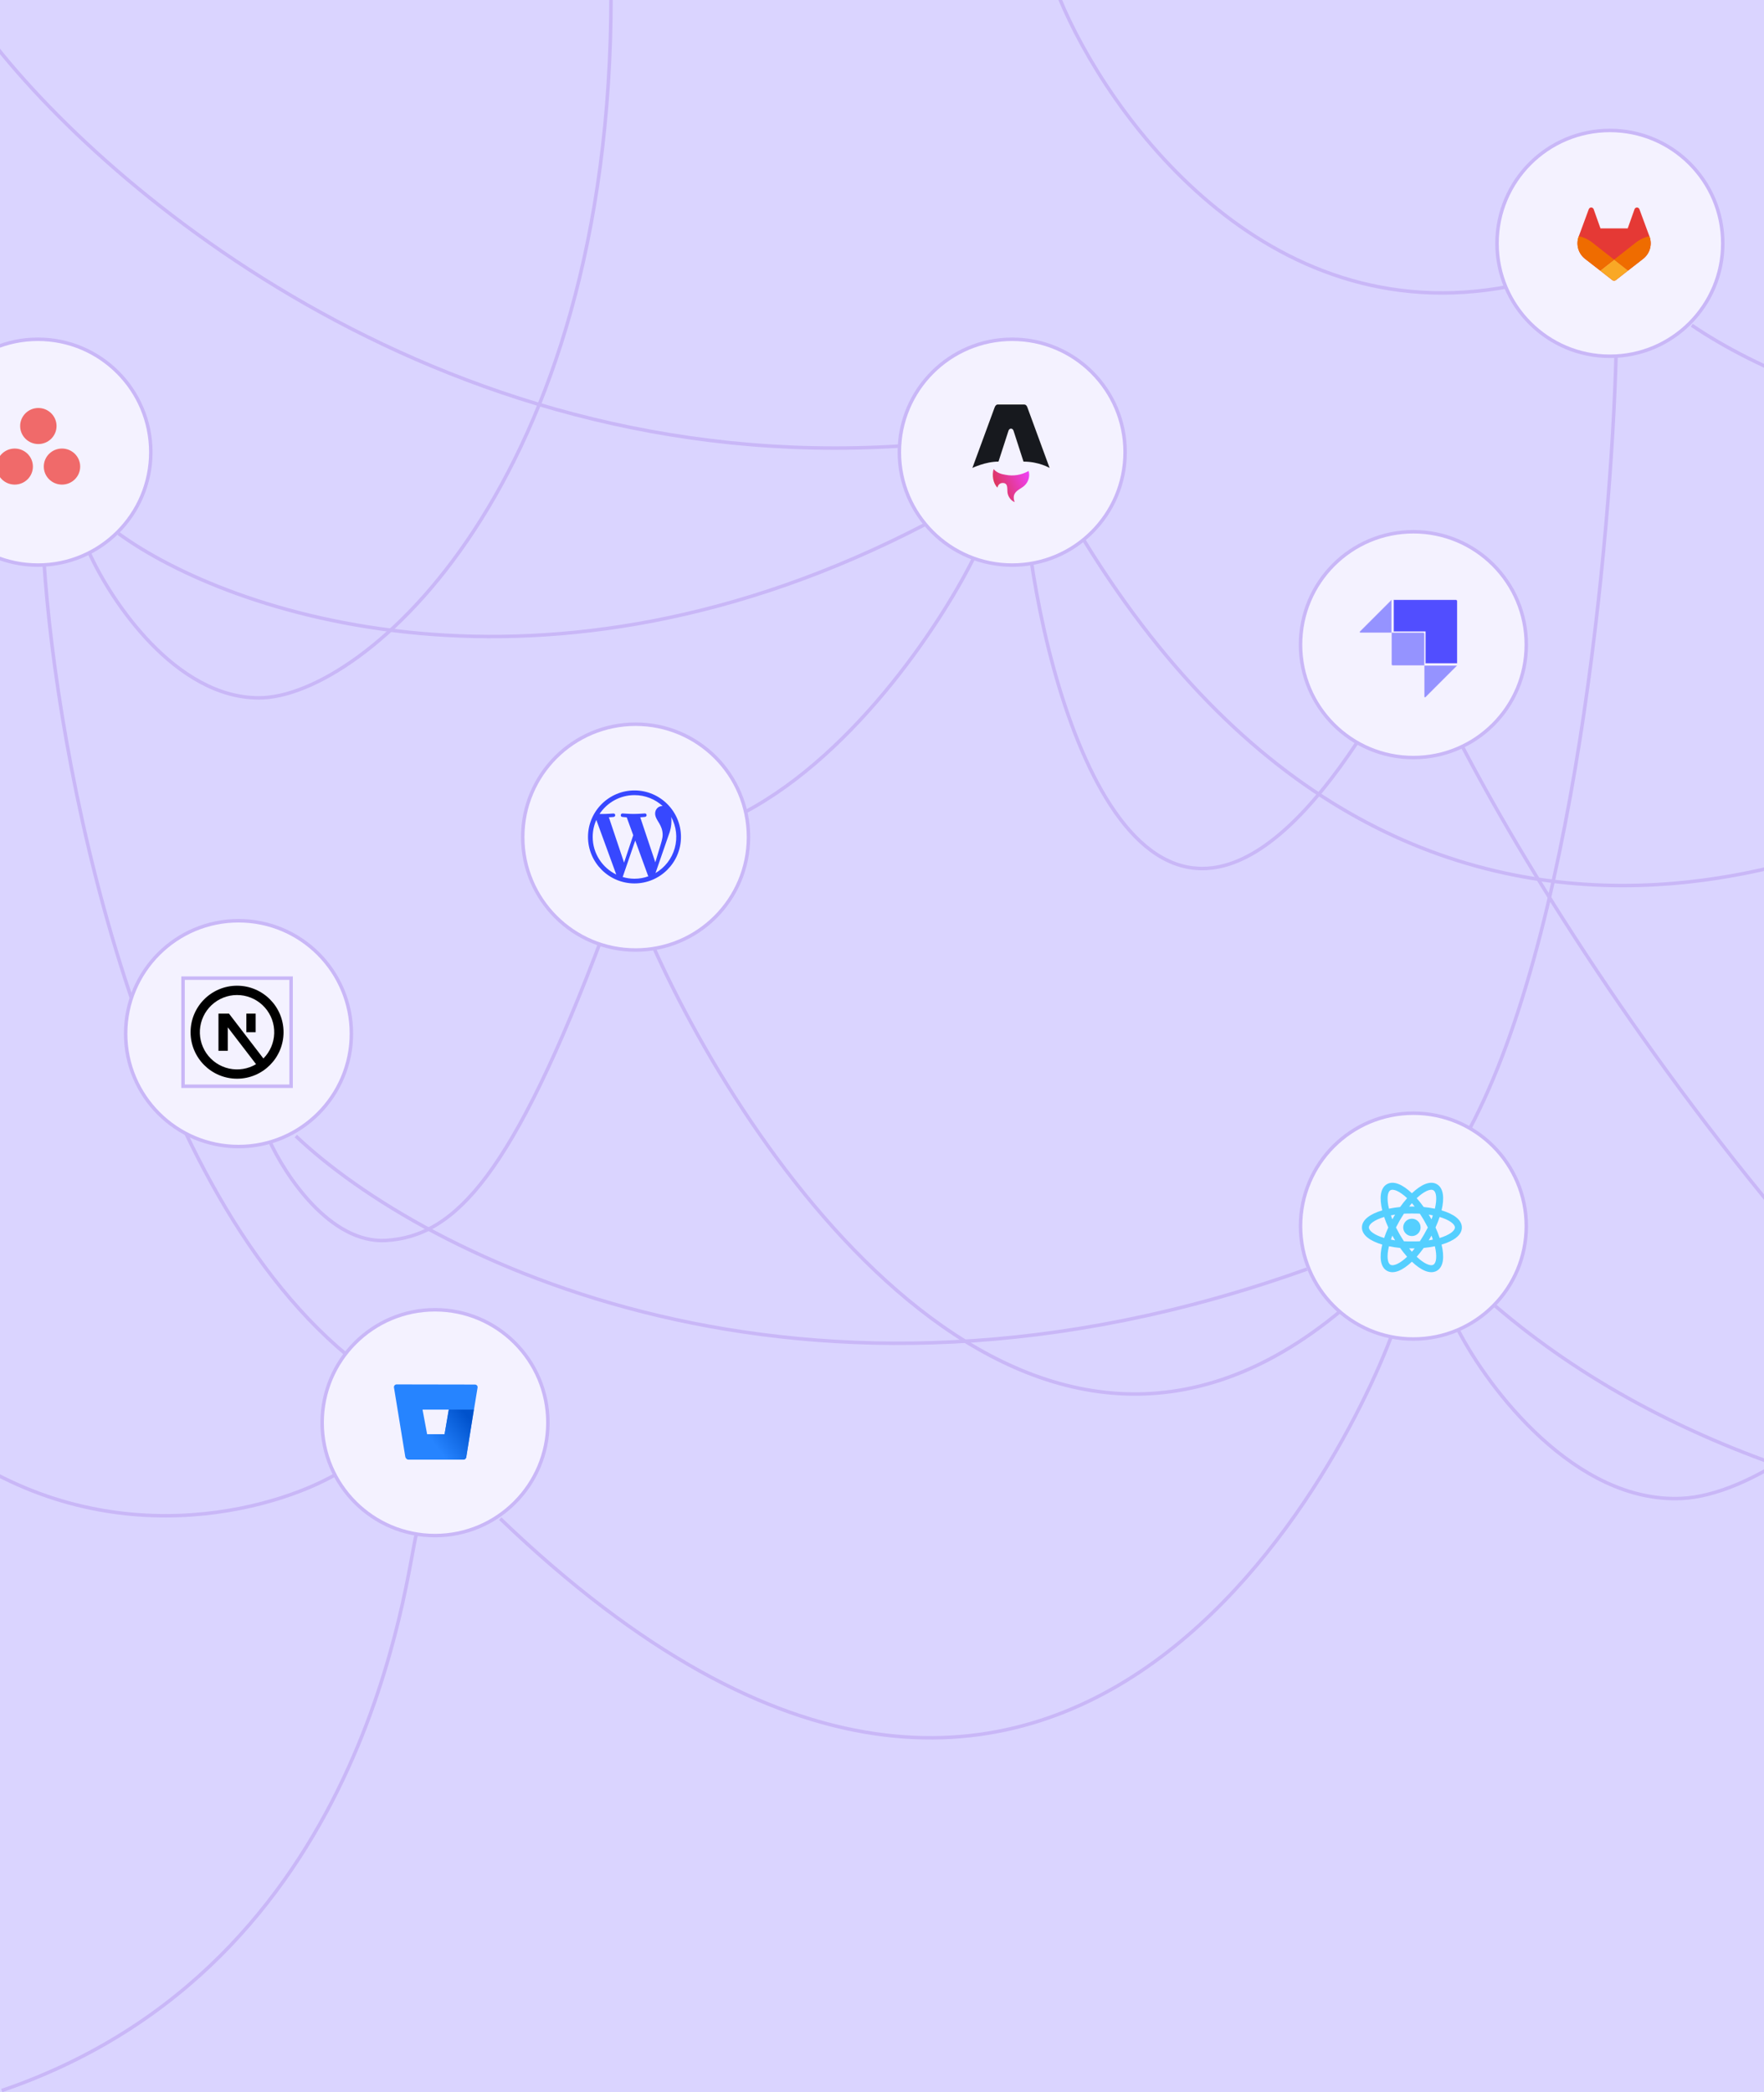 <?xml version="1.0" encoding="UTF-8"?> <svg xmlns="http://www.w3.org/2000/svg" width="506" height="600" viewBox="0 0 506 600" fill="none"><rect x="0" y="0" width="506" height="600" fill="#333333" stroke="none"/><g clip-path="url(#clip0_4359_24734)"><rect width="506" height="600" fill="#DAD4FF"></rect><path d="M400.733 378.613C389.773 412.08 305.996 591.5 143.496 435.5" stroke="#C9B7F7"></path><path d="M418.348 211.871C455.141 283.306 559.729 438.387 683.732 487.236" stroke="#C9B7F7"></path><path d="M463.557 102.074C462.187 153.546 451.58 270.464 420.109 326.359" stroke="#C9B7F7"></path><path d="M295.637 159.617C303.269 213.046 332.743 298.415 389.578 212.459" stroke="#C9B7F7"></path><path d="M279.783 159.027C271.368 176.446 246.317 215.627 213.438 233.006" stroke="#C9B7F7"></path><path d="M603.881 200.133C545.168 249.844 404.021 309.81 309.141 151.988" stroke="#C9B7F7"></path><path d="M485.281 93.273C521.096 117.737 616.916 151.282 713.676 89.75" stroke="#C9B7F7"></path><path d="M-5.562 7.551C26.338 51.194 123.724 136.368 258.06 127.913" stroke="#C9B7F7"></path><path d="M303.855 -0.672C317.555 32.599 362.569 95.735 433.025 82.114" stroke="#C9B7F7"></path><path d="M418.348 381.554C426.959 398.189 451.814 431.108 482.345 429.698C520.509 427.937 601.533 352.784 619.147 211.285" stroke="#C9B7F7"></path><path d="M187.016 270.582C216.177 336.341 296.575 449.423 384.879 375.679" stroke="#C9B7F7"></path><path d="M77.223 326.948C81.724 336.929 94.719 356.657 110.689 355.717C130.652 354.543 147.091 336.929 172.925 268.234" stroke="#C9B7F7"></path><path d="M84.856 325.773C121.062 360.219 229.76 416.074 374.899 363.937" stroke="#C9B7F7"></path><path d="M25.559 158.442C31.821 172.338 50.336 200.129 74.291 200.129C104.234 200.129 175.277 139.067 175.277 -1.258" stroke="#C9B7F7"></path><path d="M34 153C65.118 175.702 155.783 207.527 265.694 150.223" stroke="#C9B7F7"></path><path d="M12.641 161.379C16.163 215.982 38.474 337.871 99.536 388.599" stroke="#C9B7F7"></path><path d="M96.6 422.652C78.399 433.221 30.841 446.49 -13.781 415.02" stroke="#C9B7F7"></path><path d="M119.495 439.68C116.364 450.835 105.996 563.5 0.496 599.5" stroke="#C9B7F7"></path><path d="M767.102 426.175C696.451 444.964 529.901 460.934 428.914 374.508" stroke="#C9B7F7"></path><circle cx="290.356" cy="129.668" r="32.379" fill="#F4F2FF" stroke="#C9B7F7"></circle><circle cx="182.321" cy="240.055" r="32.379" fill="#F4F2FF" stroke="#C9B7F7"></circle><path d="M182.001 226.668C174.655 226.668 168.668 232.655 168.668 240.001C168.668 247.348 174.655 253.335 182.001 253.335C189.348 253.335 195.335 247.348 195.335 240.001C195.335 232.655 189.348 226.668 182.001 226.668ZM170.015 240.001C170.015 238.268 170.388 236.615 171.055 235.121L176.775 250.788C172.775 248.841 170.015 244.748 170.015 240.001ZM182.001 251.988C180.828 251.988 179.695 251.815 178.615 251.495L182.215 241.041L185.895 251.135C185.921 251.188 185.948 251.255 185.975 251.295C184.735 251.748 183.401 251.988 182.001 251.988ZM183.655 234.375C184.375 234.335 185.028 234.255 185.028 234.255C185.668 234.175 185.601 233.228 184.948 233.268C184.948 233.268 183.001 233.415 181.748 233.415C180.575 233.415 178.588 233.268 178.588 233.268C177.948 233.241 177.868 234.228 178.521 234.268C178.521 234.268 179.135 234.348 179.775 234.388L181.641 239.508L179.015 247.375L174.655 234.375C175.375 234.348 176.028 234.268 176.028 234.268C176.668 234.188 176.601 233.241 175.948 233.281C175.948 233.281 174.001 233.428 172.748 233.428C172.521 233.428 172.255 233.428 171.975 233.415C174.135 230.161 177.815 228.015 182.001 228.015C185.121 228.015 187.961 229.201 190.095 231.161C190.041 231.161 189.988 231.148 189.935 231.148C188.761 231.148 187.921 232.175 187.921 233.281C187.921 234.268 188.495 235.108 189.095 236.095C189.548 236.895 190.081 237.921 190.081 239.401C190.081 240.428 189.681 241.615 189.175 243.281L187.975 247.281L183.655 234.375ZM192.521 234.255C194.018 236.996 194.386 240.213 193.547 243.221C192.708 246.229 190.728 248.791 188.028 250.361L191.695 239.775C192.375 238.068 192.601 236.695 192.601 235.481C192.601 235.041 192.575 234.628 192.521 234.255Z" fill="#3748FF"></path><circle cx="68.418" cy="296.415" r="32.379" fill="#F4F2FF" stroke="#C9B7F7"></circle><circle cx="10.879" cy="129.668" r="32.379" fill="#F4F2FF" stroke="#C9B7F7"></circle><g clip-path="url(#clip1_4359_24734)"><path d="M17.78 128.628C14.898 128.628 12.561 130.942 12.561 133.797C12.561 136.651 14.898 138.965 17.78 138.965C20.663 138.965 23 136.651 23 133.797C23 130.942 20.663 128.628 17.78 128.628ZM4.22 128.629C1.337 128.629 -1 130.942 -1 133.797C-1 136.651 1.337 138.965 4.22 138.965C7.102 138.965 9.439 136.651 9.439 133.797C9.439 130.942 7.102 128.629 4.22 128.629ZM16.22 122.168C16.22 125.023 13.883 127.337 11 127.337C8.117 127.337 5.78 125.023 5.78 122.168C5.78 119.314 8.117 117 11 117C13.883 117 16.219 119.314 16.219 122.168" fill="#F06A6A"></path></g><circle cx="124.782" cy="407.973" r="32.379" fill="#F4F2FF" stroke="#C9B7F7"></circle><path d="M113.771 397C113.291 397 112.932 397.44 113.011 397.879L116.248 417.701C116.328 418.221 116.768 418.58 117.287 418.58H132.952C133.313 418.58 133.632 418.3 133.712 417.941L136.989 397.919C137.068 397.44 136.709 397.04 136.23 397.04L113.771 397ZM127.518 411.307H122.523L121.203 404.233H128.757L127.518 411.307Z" fill="#2684FF"></path><path d="M135.911 404.234H128.718L127.518 411.308H122.523L116.648 418.301C116.648 418.301 116.928 418.541 117.328 418.541H132.993C133.353 418.541 133.673 418.261 133.753 417.901L135.911 404.234Z" fill="url(#paint0_linear_4359_24734)"></path><circle cx="461.797" cy="69.786" r="32.379" fill="#F4F2FF" stroke="#C9B7F7"></circle><path d="M473.149 67.811L473.121 67.732L470.263 59.99C470.206 59.84 470.103 59.711 469.969 59.623C469.885 59.568 469.792 59.53 469.693 59.512C469.595 59.494 469.494 59.496 469.397 59.518C469.299 59.541 469.207 59.582 469.126 59.641C469.045 59.7 468.977 59.774 468.926 59.86C468.885 59.925 468.854 59.996 468.835 60.07L466.906 65.499H459.094L457.165 60.07C457.14 59.972 457.096 59.881 457.035 59.8C456.975 59.72 456.899 59.653 456.811 59.602C456.724 59.552 456.628 59.519 456.528 59.507C456.428 59.494 456.327 59.502 456.23 59.529C456.159 59.55 456.092 59.582 456.031 59.622C455.895 59.71 455.792 59.839 455.737 59.99L452.88 67.734L452.85 67.811C452.436 68.923 452.384 70.136 452.7 71.28C453.016 72.423 453.685 73.438 454.611 74.179L454.622 74.188L454.646 74.207L458.994 77.591L461.151 79.284L462.461 80.312C462.613 80.433 462.801 80.499 462.995 80.499C463.189 80.499 463.377 80.433 463.529 80.312L464.839 79.284L466.996 77.591L471.375 74.188L471.387 74.178C472.313 73.437 472.982 72.423 473.298 71.28C473.614 70.136 473.562 68.923 473.149 67.811H473.149Z" fill="#E53935"></path><path d="M473.149 67.813L473.121 67.734C471.721 68.034 470.407 68.648 469.279 69.53L463.004 74.457L466.999 77.593L471.378 74.19L471.39 74.181C472.316 73.439 472.984 72.424 473.3 71.281C473.615 70.138 473.563 68.925 473.149 67.813Z" fill="#EF6C00"></path><path d="M458.996 77.592L461.153 79.285L462.463 80.314C462.615 80.434 462.803 80.5 462.997 80.5C463.191 80.5 463.379 80.434 463.531 80.314L464.842 79.285L466.999 77.592L463.002 74.457L458.996 77.592Z" fill="#F9A825"></path><path d="M456.72 69.527C455.592 68.646 454.279 68.034 452.88 67.734L452.85 67.811C452.436 68.923 452.384 70.136 452.7 71.28C453.016 72.423 453.684 73.438 454.61 74.179L454.621 74.188L454.645 74.208L458.993 77.591L462.991 74.456L456.72 69.527Z" fill="#EF6C00"></path><circle cx="405.434" cy="351.606" r="32.379" fill="#F4F2FF" stroke="#C9B7F7"></circle><path d="M405.001 349.478C406.375 349.478 407.495 350.598 407.495 351.998C407.495 353.332 406.375 354.465 405.001 354.465C403.628 354.465 402.508 353.332 402.508 351.998C402.508 350.598 403.628 349.478 405.001 349.478ZM398.828 362.665C399.668 363.172 401.508 362.398 403.628 360.398C402.935 359.612 402.255 358.758 401.615 357.865C400.54 357.762 399.472 357.601 398.415 357.385C397.735 360.238 397.988 362.198 398.828 362.665ZM399.775 355.012L399.388 354.332C399.241 354.718 399.095 355.105 399.001 355.478C399.361 355.558 399.761 355.625 400.175 355.692L399.775 355.012ZM408.495 353.998L409.575 351.998L408.495 349.998C408.095 349.292 407.668 348.665 407.281 348.038C406.561 347.998 405.801 347.998 405.001 347.998C404.201 347.998 403.441 347.998 402.721 348.038C402.335 348.665 401.908 349.292 401.508 349.998L400.428 351.998L401.508 353.998C401.908 354.705 402.335 355.332 402.721 355.958C403.441 355.998 404.201 355.998 405.001 355.998C405.801 355.998 406.561 355.998 407.281 355.958C407.668 355.332 408.095 354.705 408.495 353.998ZM405.001 345.038C404.748 345.332 404.481 345.638 404.215 345.998H405.788C405.521 345.638 405.255 345.332 405.001 345.038ZM405.001 358.958C405.255 358.665 405.521 358.358 405.788 357.998H404.215C404.481 358.358 404.748 358.665 405.001 358.958ZM411.161 341.332C410.335 340.825 408.495 341.598 406.375 343.598C407.068 344.385 407.748 345.238 408.388 346.132C409.481 346.238 410.561 346.398 411.588 346.612C412.268 343.758 412.015 341.798 411.161 341.332ZM410.228 348.985L410.615 349.665C410.761 349.278 410.908 348.892 411.001 348.518C410.641 348.438 410.241 348.372 409.828 348.305L410.228 348.985ZM412.161 339.585C414.121 340.705 414.335 343.652 413.508 347.092C416.895 348.092 419.335 349.745 419.335 351.998C419.335 354.252 416.895 355.905 413.508 356.905C414.335 360.345 414.121 363.292 412.161 364.412C410.215 365.532 407.561 364.252 405.001 361.812C402.441 364.252 399.788 365.532 397.828 364.412C395.881 363.292 395.668 360.345 396.495 356.905C393.108 355.905 390.668 354.252 390.668 351.998C390.668 349.745 393.108 348.092 396.495 347.092C395.668 343.652 395.881 340.705 397.828 339.585C399.788 338.465 402.441 339.745 405.001 342.185C407.561 339.745 410.215 338.465 412.161 339.585ZM411.775 351.998C412.228 352.998 412.628 353.998 412.961 355.012C415.761 354.172 417.335 352.972 417.335 351.998C417.335 351.025 415.761 349.825 412.961 348.985C412.628 349.998 412.228 350.998 411.775 351.998ZM398.228 351.998C397.775 350.998 397.375 349.998 397.041 348.985C394.241 349.825 392.668 351.025 392.668 351.998C392.668 352.972 394.241 354.172 397.041 355.012C397.375 353.998 397.775 352.998 398.228 351.998ZM410.228 355.012L409.828 355.692C410.241 355.625 410.641 355.558 411.001 355.478C410.908 355.105 410.761 354.718 410.615 354.332L410.228 355.012ZM406.375 360.398C408.495 362.398 410.335 363.172 411.161 362.665C412.015 362.198 412.268 360.238 411.588 357.385C410.561 357.598 409.481 357.758 408.388 357.865C407.748 358.758 407.068 359.612 406.375 360.398ZM399.775 348.985L400.175 348.305C399.761 348.372 399.361 348.438 399.001 348.518C399.095 348.892 399.241 349.278 399.388 349.665L399.775 348.985ZM403.628 343.598C401.508 341.598 399.668 340.825 398.828 341.332C397.988 341.798 397.735 343.758 398.415 346.612C399.472 346.396 400.54 346.235 401.615 346.132C402.255 345.238 402.935 344.385 403.628 343.598Z" fill="#55CFFF"></path><circle cx="405.434" cy="184.868" r="32.379" fill="#F4F2FF" stroke="#C9B7F7"></circle><path d="M417.645 172.031C417.823 172.031 417.968 172.176 417.968 172.354V190.229H408.9V181.1H399.77V172.031H417.645Z" fill="#514EFF" stroke="#C9B7F7" stroke-width="0.062"></path><path d="M417.925 190.87L408.871 199.924C408.776 200.019 408.612 199.952 408.612 199.817V190.87H417.925ZM408.215 181.451C408.4 181.451 408.55 181.601 408.55 181.785V190.808H399.527C399.484 190.808 399.44 190.799 399.399 190.782C399.359 190.765 399.321 190.741 399.29 190.71C399.259 190.679 399.235 190.642 399.218 190.602C399.201 190.561 399.192 190.517 399.192 190.474V181.451H408.215ZM399.13 181.389H390.184C390.049 181.389 389.981 181.225 390.076 181.13L399.13 172.076V181.389Z" fill="#9593FF" stroke="#C9B7F7" stroke-width="0.062"></path><path d="M285.023 134.5C284.491 136.25 284.869 138.684 286.128 139.831V139.789L286.17 139.677C286.324 138.936 286.926 138.474 287.696 138.502C288.409 138.516 288.816 138.894 288.913 139.719C288.955 140.027 288.955 140.335 288.969 140.657V140.755C288.969 141.455 289.165 142.126 289.557 142.714C289.907 143.274 290.397 143.707 291.054 144.001L291.026 143.945L290.998 143.833C290.508 142.364 290.858 141.343 292.145 140.475L292.537 140.209L293.405 139.636C293.904 139.287 294.321 138.836 294.63 138.312C294.939 137.788 295.132 137.204 295.196 136.599C295.266 136.067 295.196 135.549 295.042 135.046L294.832 135.186C292.887 136.221 290.662 136.586 288.507 136.166C287.206 135.969 285.947 135.606 285.009 134.514L285.023 134.5Z" fill="url(#paint1_linear_4359_24734)"></path><path d="M278.926 134.191C278.926 134.191 282.662 132.371 286.412 132.371L289.252 123.612C289.35 123.192 289.658 122.912 290.008 122.912C290.358 122.912 290.652 123.192 290.764 123.626L293.59 132.372C298.04 132.372 301.077 134.192 301.077 134.192L294.71 116.84C294.542 116.322 294.22 116 293.814 116H286.202C285.796 116 285.502 116.322 285.306 116.84L278.926 134.191Z" fill="#17191E"></path><rect x="52.5" y="280.5" width="31" height="31" stroke="#C9B7F7"></rect><path d="M75.553 303.535L65.681 290.668H62.668V301.335H65.335V294.596L73.451 305.173C71.119 306.561 68.346 307.007 65.697 306.422C63.047 305.837 60.72 304.264 59.189 302.024C57.659 299.784 57.039 297.044 57.457 294.363C57.875 291.683 59.299 289.262 61.439 287.594C63.579 285.926 66.274 285.136 68.976 285.385C71.678 285.634 74.183 286.903 75.982 288.935C77.781 290.966 78.738 293.607 78.659 296.319C78.579 299.031 77.469 301.611 75.555 303.533M68.001 309.335C75.365 309.335 81.335 303.365 81.335 296.001C81.335 288.637 75.365 282.668 68.001 282.668C60.637 282.668 54.668 288.637 54.668 296.001C54.668 303.365 60.637 309.335 68.001 309.335ZM70.668 296.001V290.668H73.335V296.001H70.668Z" fill="black"></path></g><defs><linearGradient id="paint0_linear_4359_24734" x1="137.594" y1="406.227" x2="125.673" y2="415.533" gradientUnits="userSpaceOnUse"><stop offset="0.176" stop-color="#0052CC"></stop><stop offset="1" stop-color="#2684FF"></stop></linearGradient><linearGradient id="paint1_linear_4359_24734" x1="284.785" y1="143.987" x2="296.987" y2="138.236" gradientUnits="userSpaceOnUse"><stop stop-color="#D83333"></stop><stop offset="1" stop-color="#F041FF"></stop></linearGradient><clipPath id="clip0_4359_24734"><rect width="506" height="600" fill="white"></rect></clipPath><clipPath id="clip1_4359_24734"><rect width="24" height="22" fill="white" transform="translate(-1 117)"></rect></clipPath></defs></svg> 